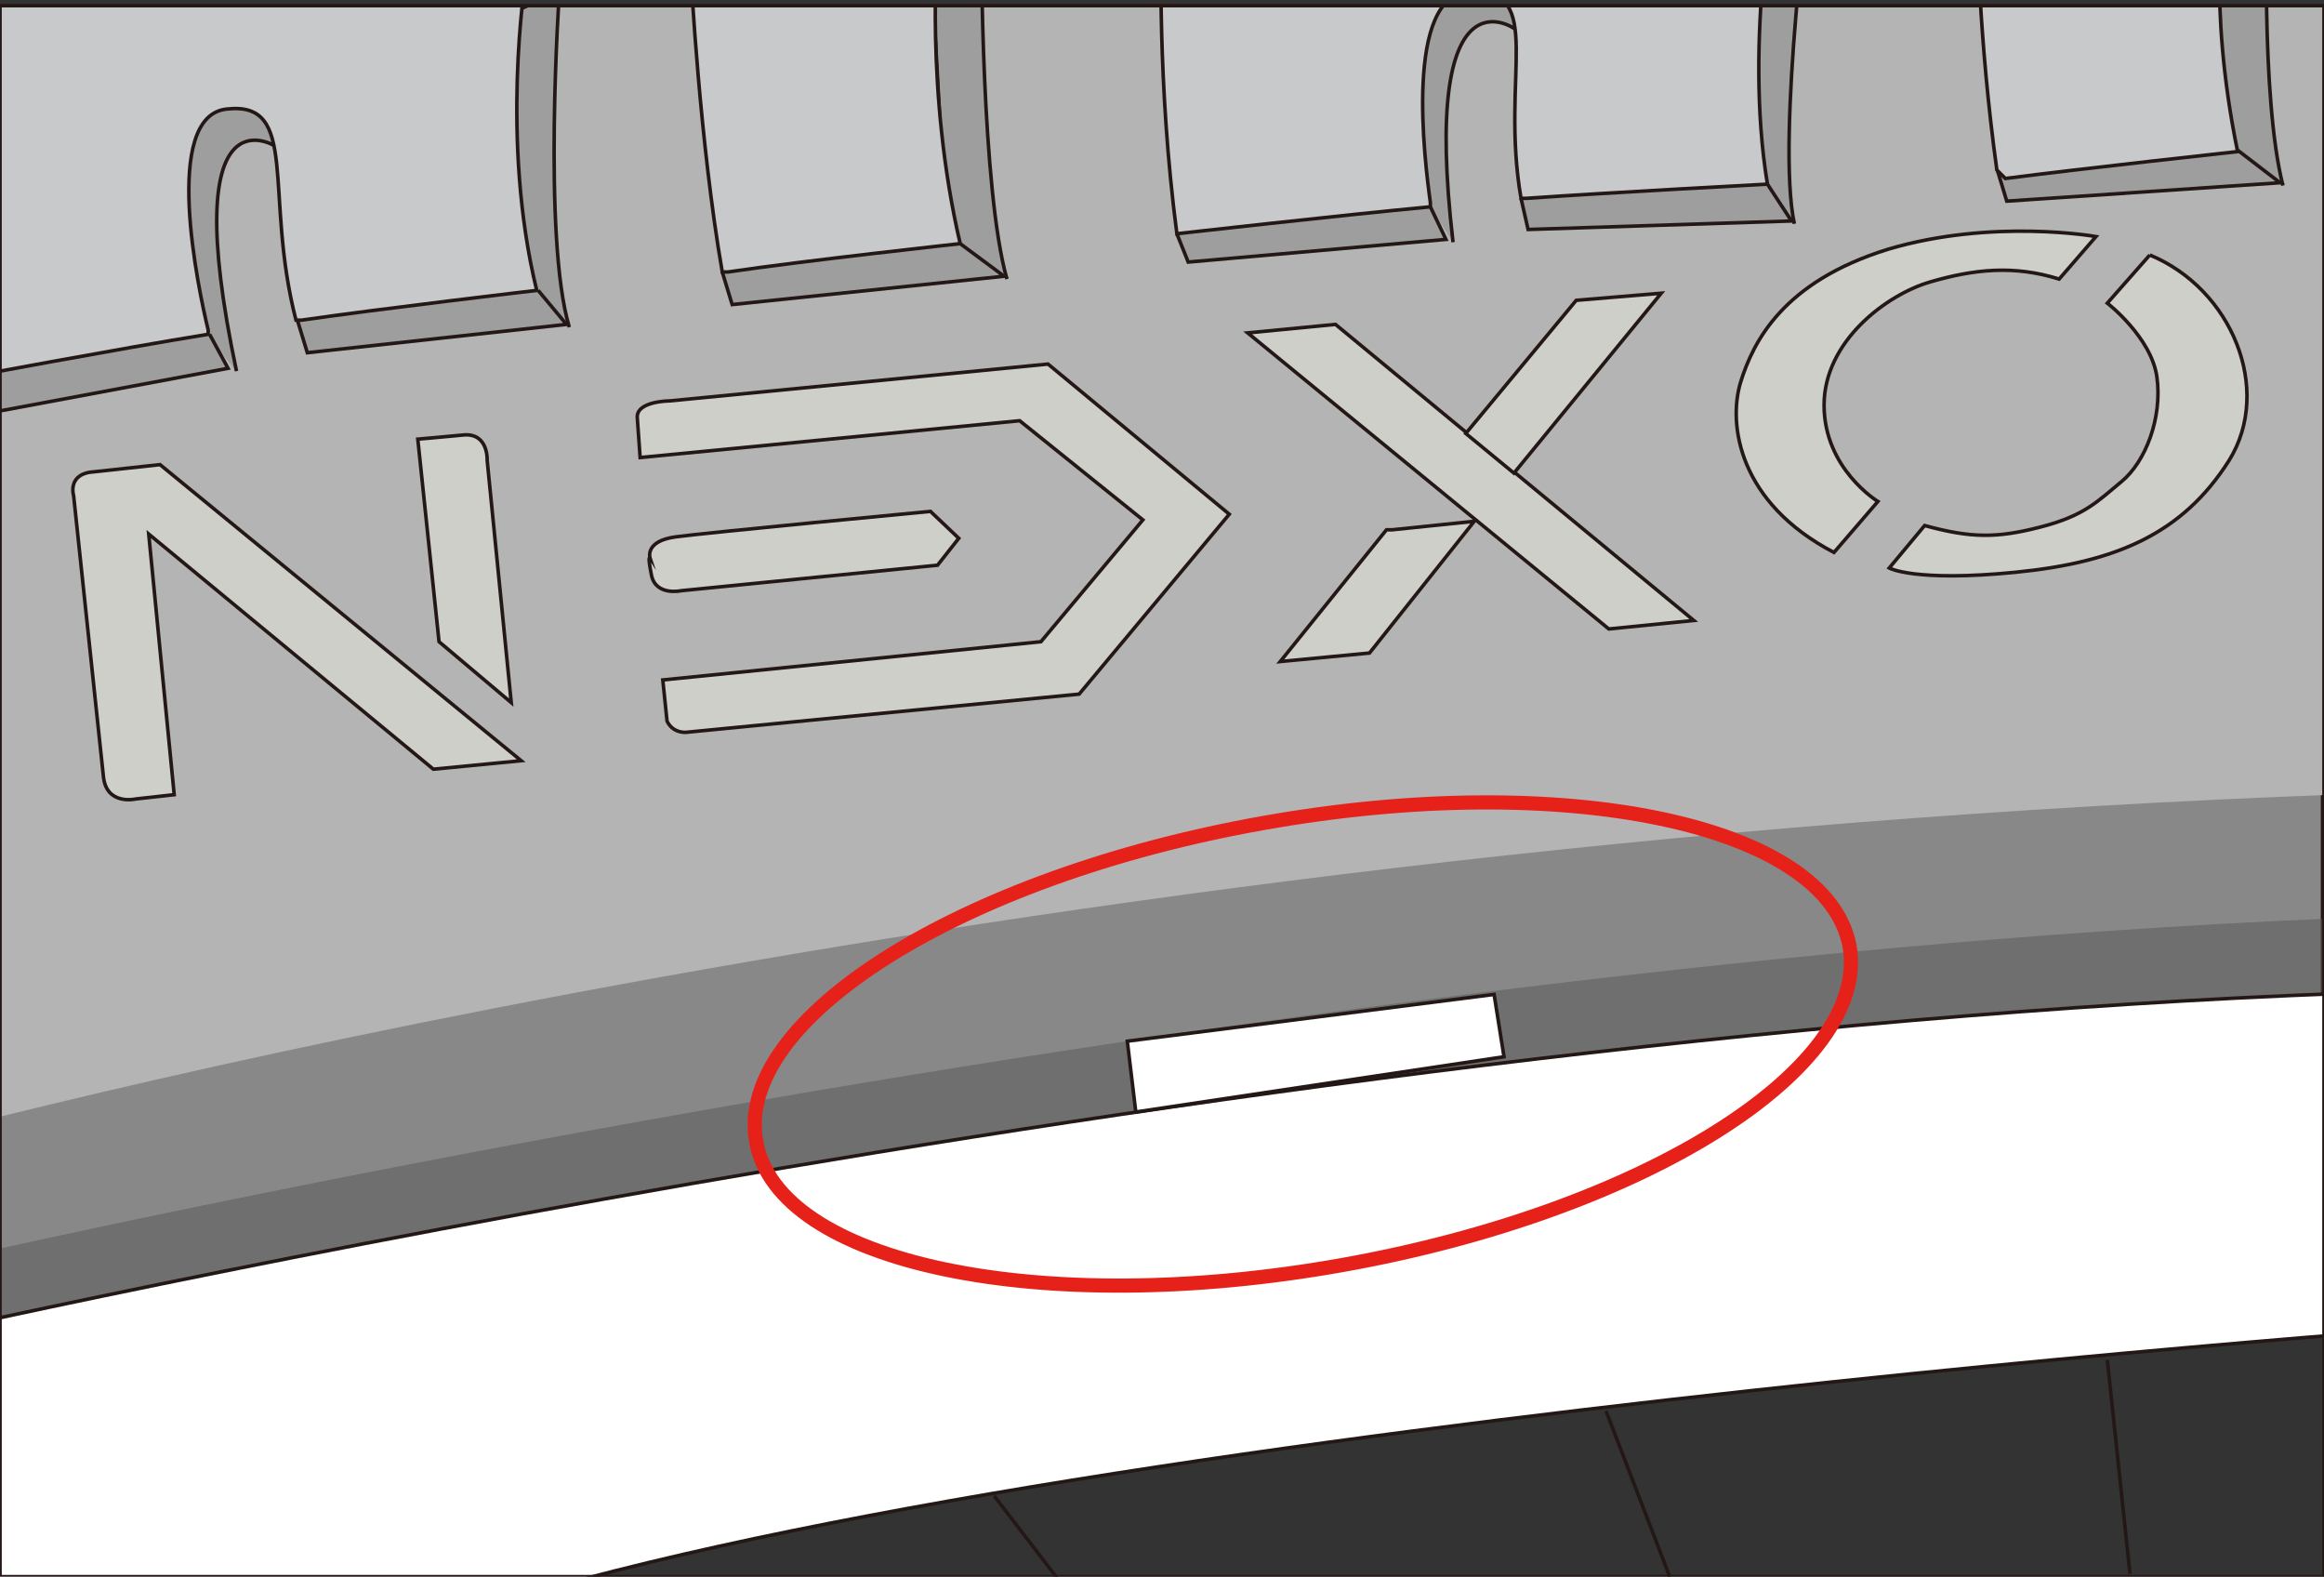 <?xml version="1.0" encoding="utf-8"?>
<!-- Generator: Adobe Illustrator 22.1.0, SVG Export Plug-In . SVG Version: 6.00 Build 0)  -->
<svg version="1.1" id="圖層_1" xmlns="http://www.w3.org/2000/svg" xmlns:xlink="http://www.w3.org/1999/xlink" x="0px" y="0px"
	 viewBox="0 0 164.1 111.3" style="enable-background:new 0 0 164.1 111.3;" xml:space="preserve">
<rect x="0" y="0" width="164.1" height="111.3" fill="#333333" stroke="none"/>
<style type="text/css">
	.st0{clip-path:url(#SVGID_2_);fill:#888888;stroke:#231815;stroke-width:0.25;stroke-miterlimit:10;}
	.st1{clip-path:url(#SVGID_2_);fill:#B4B4B5;}
	.st2{clip-path:url(#SVGID_2_);fill:#CFCFC9;stroke:#231815;stroke-width:0.25;stroke-miterlimit:10;}
	.st3{clip-path:url(#SVGID_2_);fill:#B7B6B6;stroke:#231815;stroke-width:0.25;stroke-miterlimit:10;}
	.st4{clip-path:url(#SVGID_2_);fill:none;}
	.st5{clip-path:url(#SVGID_2_);}
	.st6{fill:#9E9E9F;stroke:#231815;stroke-width:0.25;stroke-miterlimit:10;}
	.st7{fill:none;stroke:#231815;stroke-width:0.25;stroke-miterlimit:10;}
	.st8{fill:#C8C9CA;stroke:#231815;stroke-width:0.25;stroke-miterlimit:10;}
	.st9{clip-path:url(#SVGID_2_);fill:#B4B4B5;stroke:#231815;stroke-width:0.25;stroke-miterlimit:10;}
	.st10{opacity:0.5;clip-path:url(#SVGID_2_);fill:#595757;}
	.st11{clip-path:url(#SVGID_2_);fill:#FFFFFF;stroke:#231815;stroke-width:0.25;stroke-miterlimit:10;}
	.st12{clip-path:url(#SVGID_2_);fill:none;stroke:#E6211A;stroke-miterlimit:10;}
</style>
<g>
	<g>
		<defs>
			<rect id="SVGID_1_" x="0" y="0.4" width="164.1" height="110.9"/>
		</defs>
		<clipPath id="SVGID_2_">
			<use xlink:href="#SVGID_1_"  style="overflow:visible;"/>
		</clipPath>
		<rect x="-0.2" y="50.4" class="st0" width="164.2" height="43.1"/>
		<path class="st1" d="M185.1-0.7L-3.8-10.3l-7.2,92c14.4-4,92.6-24.2,190.2-26L185.1-0.7z"/>
		<polygon class="st2" points="88.1,23.5 113.6,44.4 119.6,43.8 94.3,22.9 		"/>
		<polygon class="st2" points="117.3,20.7 111.3,21.2 103.5,30.6 106.9,33.4 		"/>
		<polygon class="st2" points="97.9,37.4 98.3,37.4 104.1,36.8 96.7,46.1 90.4,46.7 		"/>
		<path class="st2" d="M148,16.7c0,0-7.3-1.3-14.7,0.9c-7.4,2.3-9.5,6.5-10.4,9.4c-0.9,3-0.1,8.5,6.6,12l3.1-3.6
			c0,0-3.8-2.3-3.8-6.8c0-4.5,4.4-7.8,7.5-8.7c3.1-0.9,5.9-1.2,9.1-0.2L148,16.7z"/>
		<path class="st2" d="M151.8,18l-3,3.4c0,0,3.1,2.4,3.5,5.2c0.4,2.9-0.8,6-2.5,7.4c-1.7,1.4-2.6,2.4-5.7,3.2
			c-3.1,0.8-4.9,0.8-8.2-0.1l-2.5,3c0,0,1.8,1,8.9,0.3c7.1-0.7,11.8-2.7,15.1-7.9C160.5,27.5,157.6,20.4,151.8,18"/>
		<path class="st2" d="M45.2,32.3l26.8-2.6l8.7,7l-7.2,8.6L46.8,48l0.3,2.9c0,0,0.3,0.8,1.3,0.8c1-0.1,27.8-2.7,27.8-2.7l10.6-12.7
			L74,25.7l-26.7,2.6c0,0-2.4,0-2.3,1.2L45.2,32.3z"/>
		<path class="st2" d="M67.7,38l-1.5,1.9l-18.1,1.8c0,0-1.8,0.4-2.1-1.1c-0.3-1.5-0.1-1.2-0.1-1.2s-0.4-1.2,1.8-1.5
			c2.2-0.3,18-1.8,18-1.8L67.7,38z"/>
		<path class="st2" d="M11.3,32.8l25.5,20.9l-6.2,0.6L10.5,37.7l1.8,18.4l-2.7,0.3c0,0-2.1,0.5-2.3-1.6L5.2,35c0,0-0.5-1.6,1.5-1.7
			L11.3,32.8z"/>
		<path class="st2" d="M31,45.3l5.1,4.3l-1.7-17.1c0,0,0.1-1.9-1.6-1.8c-2.1,0.2-3.3,0.3-3.3,0.3L31,45.3z"/>
		<polygon class="st3" points="-7.1,8 -3.6,22 -12,30 		"/>
		<rect x="0" y="0.4" class="st4" width="164.1" height="110.9"/>
		<g class="st5">
			<path class="st6" d="M71.1,19.7c-1.8-6.3-1.8-23.5-1.8-23.5l-3.6,0.2l1.1,20"/>
			<polyline class="st6" points="51,19.2 51.7,21.5 70.9,19.5 67.8,17.2 			"/>
			<path class="st7" d="M46.6,21.3"/>
			<path class="st8" d="M66.2-3.8c0,0-0.9,10.3,1.6,21c0,0-11,1.2-16.4,2l-0.4,0C49.4,10,48.8-1.6,48.8-1.6"/>
			<g>
				<path class="st6" d="M161.2,13.1c-1.6-6.3-1.1-19.9-1.1-19.9l-3.7,0.1L157,9.9"/>
				<polyline class="st6" points="141,11.9 141.7,14.2 161,12.9 158,10.6 				"/>
				<path class="st7" d="M141.6,12.7"/>
				<path class="st8" d="M157.1-6.8c0,0-1.3,6.8,0.9,17.5c0,0-11,1.2-16.4,1.9l-0.6-0.6c-1.3-9.3-1.4-17.5-1.4-17.5"/>
			</g>
			<g>
				<path class="st6" d="M126.7,15.8c-1.3-6.1,1.2-24.9,1.2-24.9l-3.6,0.1l-0.3,21"/>
				<polyline class="st6" points="107.4,14 107.9,16.2 126.5,15.6 124.8,13 				"/>
				<path class="st6" d="M102.6,17.1C100.3-2.6,106.9,2,106.9,2l1.6-1.7L107-2.3l-4.6,0.5c0,0-3,1.7-3,1.8c0,0.1,1.4,14.3,1.4,14.3"
					/>
				<polyline class="st6" points="83.1,16.5 83.9,18.5 102.1,16.9 101,14.6 				"/>
				<path class="st7" d="M107.8,14.2"/>
				<path class="st8" d="M125.5-9.1c0,0-2.4,11.8-0.7,22.1c0,0-11.3,0.6-17,1l-0.4,0c-1.5-8.7,1.8-14.8-3.6-14.6
					c-4.7,0.2-3.2,12-2.8,14.9l0,0.3c-6.4,0.6-17.9,1.9-17.9,1.9C81.7,5.9,82-3.9,82-3.9"/>
			</g>
			<g>
				<path class="st6" d="M40.2,23.1c-1.9-6.3-0.7-23.7-0.7-23.7l-3.8,1.7l1.4,18.6"/>
				<polyline class="st6" points="21,22.6 21.7,24.9 40,22.9 38,20.5 				"/>
				<path class="st6" d="M16.7,26.2c-4.3-20.3,2.7-15.9,2.7-15.9l1.4-1.9L19,5.8l-4.5,0.8c0,0-2.8,1.9-2.8,2.1
					c0,0.1,2.8,14.8,2.8,14.8"/>
				<polyline class="st6" points="-2.6,26.7 -2.1,29.4 16.1,26 14.8,23.6 				"/>
				<path class="st7" d="M21.4,22.8"/>
				<path class="st8" d="M37.1-1.4c0,0-1.8,11.3,0.8,21.9c0,0-11.1,1.3-16.6,2.1l-0.4,0c-2.3-8.9,0.3-15.5-4.9-14.9
					c-4.6,0.5-2,12.7-1.3,15.6l0,0.3c-6.2,1-17.4,3.1-17.4,3.1C-5,16-4.5,0-4.5,0"/>
			</g>
		</g>
		<line class="st9" x1="148.8" y1="96" x2="150.4" y2="111.1"/>
		<line class="st9" x1="113.4" y1="99.6" x2="117.9" y2="111.3"/>
		<line class="st9" x1="70.2" y1="105.6" x2="74.8" y2="111.6"/>
		<path class="st10" d="M182.7,64.4C104.8,64.8,8.2,86.2-6.5,89.6l-1.1,33l41-13.4C72.1,95.4,177.9,88,178.6,88L182.7,64.4z"/>
		<path class="st11" d="M180.2,69.8C102.3,70.3,5.7,91.7-9,95l-1.1,33l41-13.4c38.8-13.8,144.5-21.2,145.2-21.2L180.2,69.8z"/>
		<path class="st12" d="M130.6,66.8c1.5,8.6-14.5,18.7-35.8,22.5c-21.3,3.8-39.9-0.1-41.4-8.7C51.8,72,67.8,61.9,89.2,58.1
			C110.5,54.3,129,58.2,130.6,66.8z"/>
		<polygon class="st11" points="80.2,78.5 79.6,73.5 105.5,70.2 106.2,74.6 		"/>
	</g>
	<rect x="0" y="0.4" class="st7" width="164.1" height="110.9"/>
</g>
</svg>
